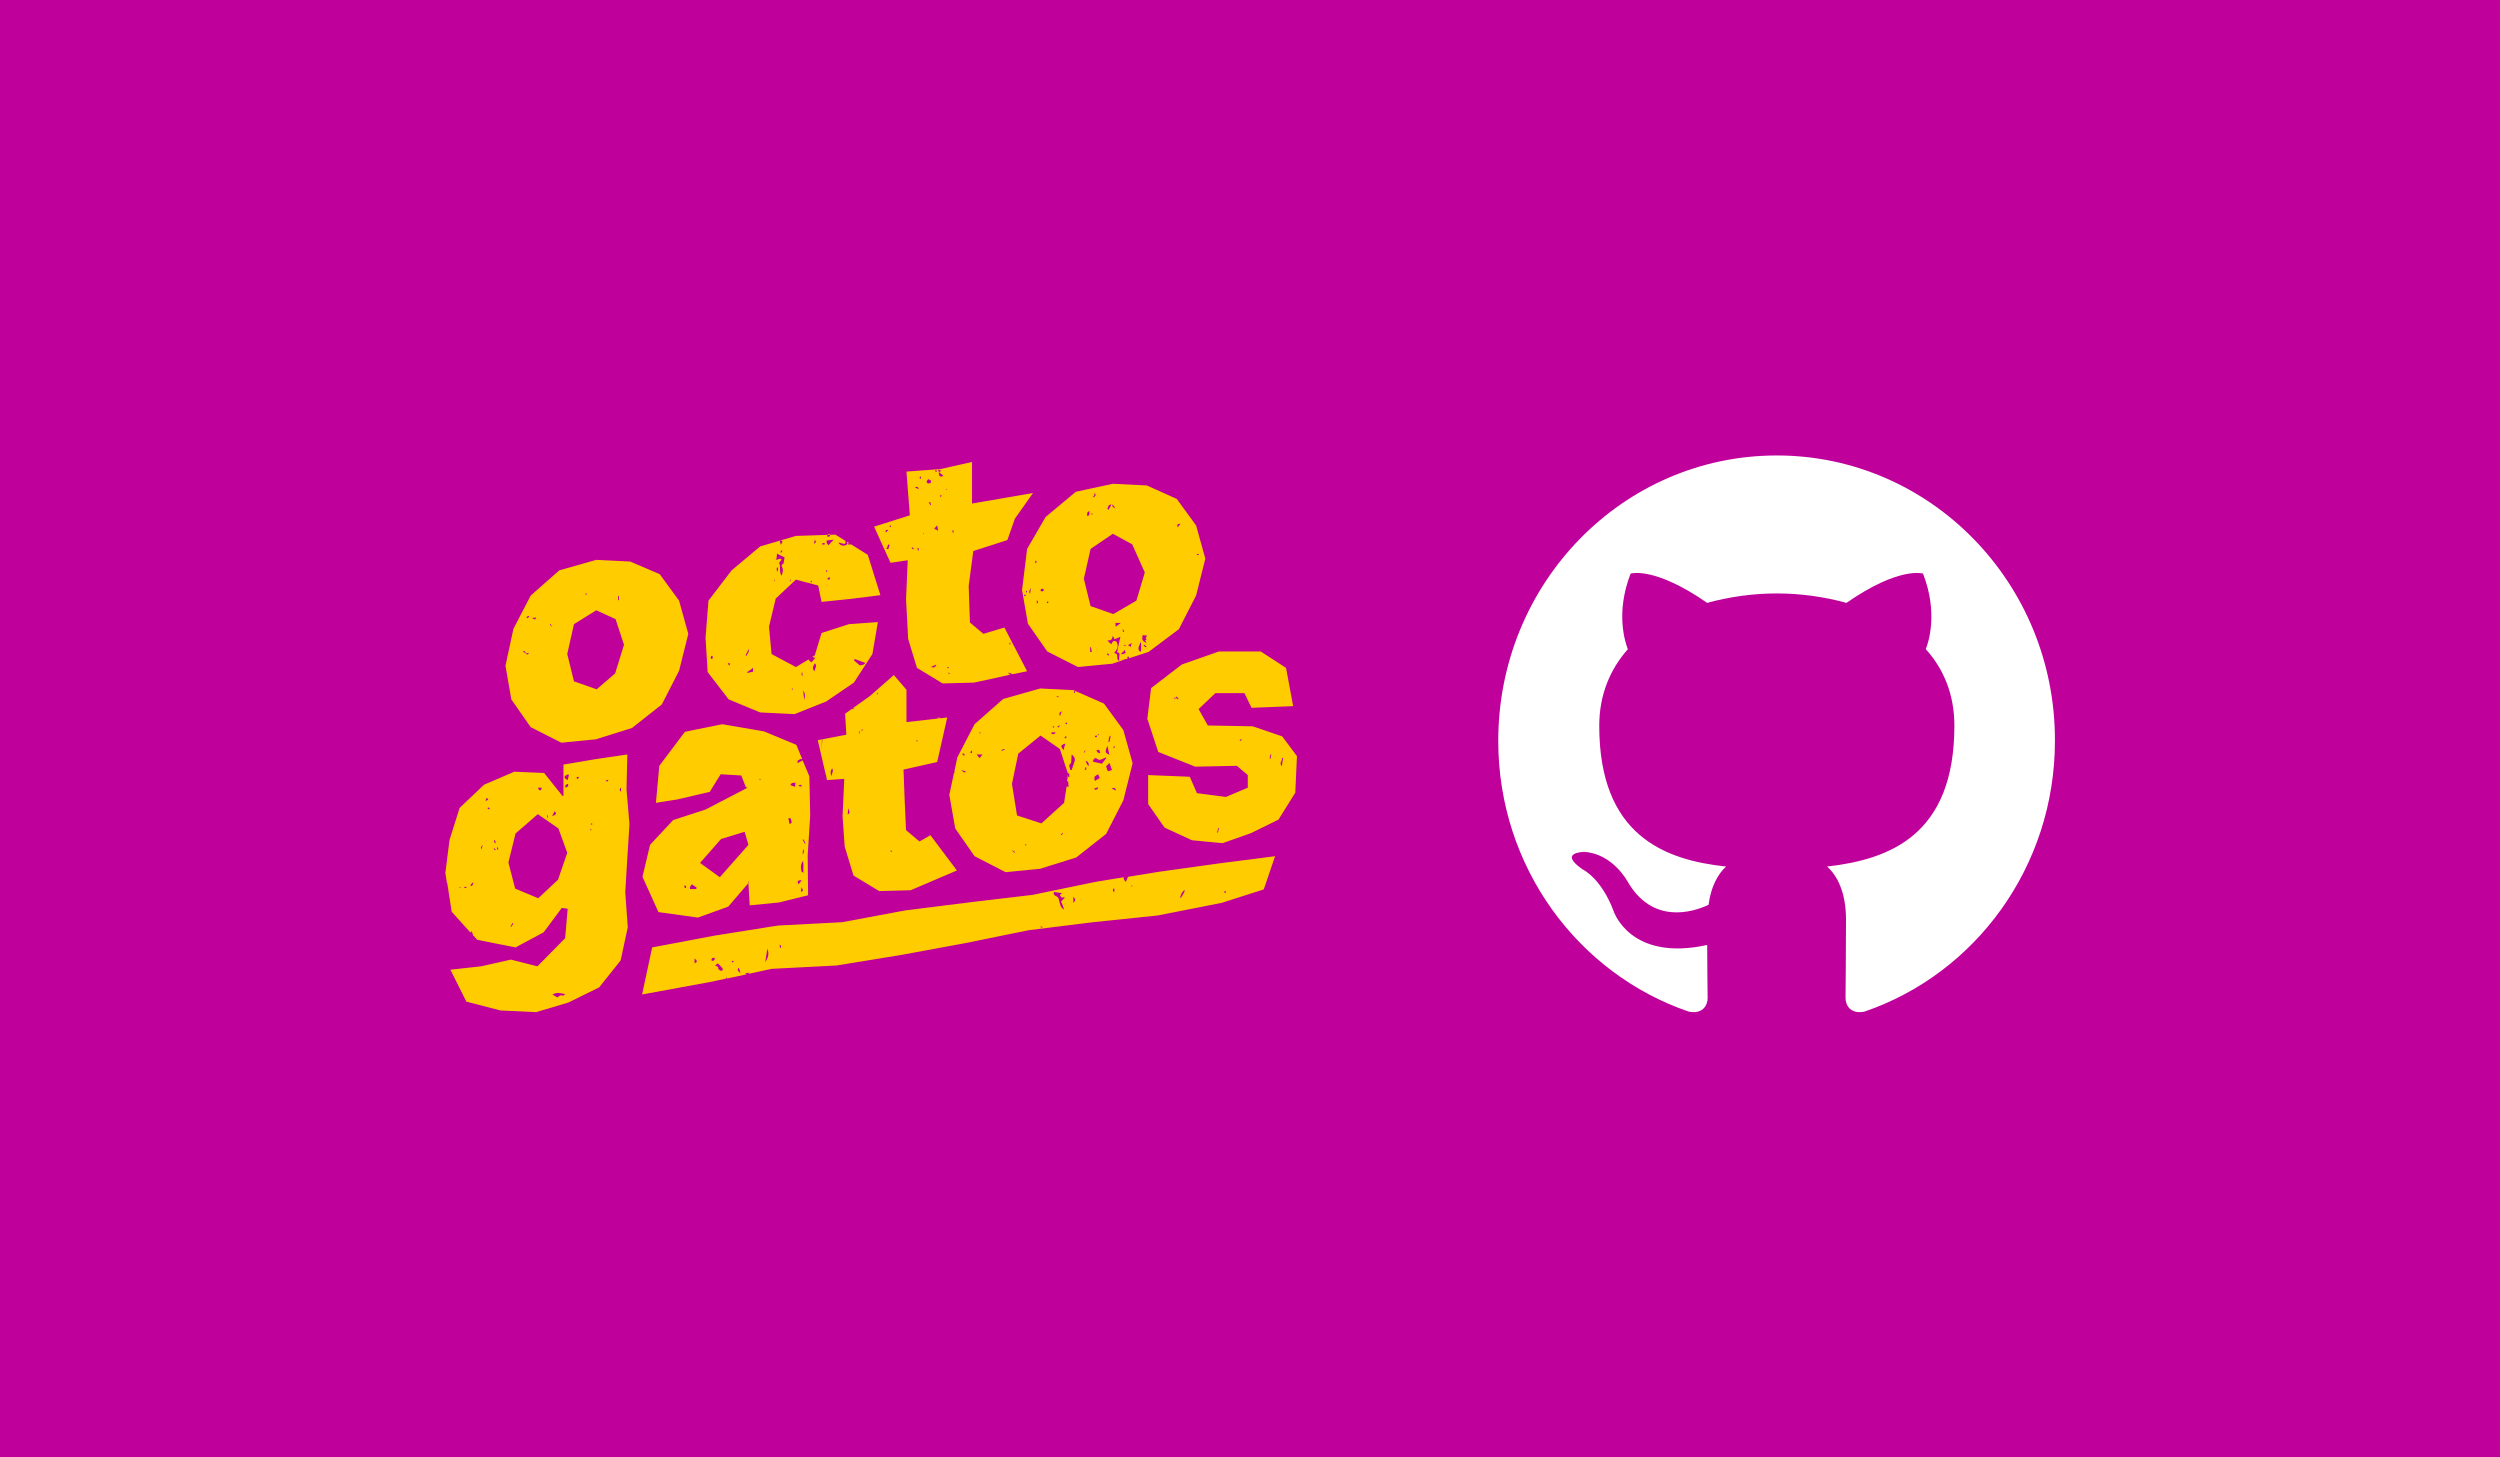 <svg width="247" height="144" viewBox="0 0 247 144" fill="none" xmlns="http://www.w3.org/2000/svg">
<rect width="247" height="144" fill="#BF009B"/>
<path fill-rule="evenodd" clip-rule="evenodd" d="M175.55 45C160.33 45 148.027 57.604 148.027 73.197C148.027 85.661 155.91 96.212 166.846 99.947C168.214 100.227 168.714 99.34 168.714 98.593C168.714 97.94 168.669 95.699 168.669 93.364C161.013 95.045 159.419 90.003 159.419 90.003C158.188 86.735 156.365 85.895 156.365 85.895C153.86 84.168 156.548 84.168 156.548 84.168C159.328 84.355 160.786 87.062 160.786 87.062C163.246 91.357 167.211 90.143 168.806 89.396C169.033 87.576 169.763 86.315 170.537 85.615C164.431 84.961 158.006 82.534 158.006 71.703C158.006 68.622 159.099 66.101 160.831 64.141C160.558 63.44 159.601 60.545 161.105 56.671C161.105 56.671 163.429 55.924 168.669 59.565C170.912 58.948 173.226 58.634 175.55 58.631C177.874 58.631 180.243 58.959 182.43 59.565C187.671 55.924 189.994 56.671 189.994 56.671C191.499 60.545 190.541 63.44 190.268 64.141C192.045 66.101 193.093 68.622 193.093 71.703C193.093 82.534 186.668 84.914 180.516 85.615C181.519 86.502 182.385 88.182 182.385 90.844C182.385 94.625 182.339 97.659 182.339 98.593C182.339 99.34 182.841 100.227 184.208 99.947C195.144 96.212 203.027 85.661 203.027 73.197C203.072 57.604 190.723 45 175.55 45Z" fill="white"/>
<path d="M83.453 83.637L84.326 86.503L86.859 88.039L89.974 87.956L94.542 86.004L91.925 82.516L90.846 83.139L89.517 82.018L89.392 79.318L89.267 76.037L92.59 75.29L93.587 70.888L89.558 71.344V68.147L88.312 66.693L85.945 68.77L83.495 70.514L83.62 72.59L80.795 73.13L81.585 76.536C81.626 76.619 81.668 76.702 81.626 76.702L81.709 77.076L83.412 76.951L83.246 80.647L83.453 83.637ZM92.839 70.888C92.839 70.929 92.839 70.929 92.881 70.971C92.798 71.012 92.715 71.012 92.631 71.054L92.59 70.929L92.839 70.888ZM90.597 73.13C90.638 73.172 90.638 73.172 90.68 73.213C90.638 73.213 90.597 73.255 90.597 73.255C90.555 73.255 90.555 73.213 90.555 73.213C90.513 73.172 90.555 73.13 90.597 73.13ZM88.063 84.011C88.063 84.053 88.105 84.094 88.105 84.136L88.063 84.177C88.022 84.177 88.022 84.136 87.98 84.094C87.98 84.052 87.98 84.053 88.063 84.011ZM86.693 68.437H86.734C86.734 68.479 86.693 68.562 86.693 68.603C86.651 68.603 86.651 68.603 86.61 68.603C86.651 68.52 86.651 68.479 86.693 68.437ZM85.239 72.05L85.281 72.092L85.115 72.216L85.073 72.175C85.156 72.133 85.198 72.092 85.239 72.05ZM84.907 72.216C84.907 72.3 84.907 72.383 84.948 72.466C84.907 72.466 84.907 72.466 84.865 72.466V72.216C84.865 72.216 84.865 72.216 84.907 72.216ZM84.201 69.974C84.284 69.974 84.326 70.016 84.409 70.016V70.057C84.326 70.057 84.242 70.057 84.159 70.057C84.201 70.016 84.201 70.016 84.201 69.974ZM83.786 79.858C83.993 80.315 83.993 80.315 83.744 80.481C83.786 80.273 83.786 80.107 83.786 79.858ZM81.169 74.127C81.128 74.127 81.169 74.127 81.169 74.127L81.211 73.006C81.211 73.006 81.252 73.006 81.252 73.047C81.211 73.379 81.211 73.753 81.169 74.127ZM82.207 76.702C82 76.453 82.041 76.162 82.207 75.913C82.415 76.162 82.124 76.411 82.207 76.702ZM120.789 85.257L114.518 86.129L111.444 86.627C111.361 86.793 111.32 86.96 111.237 87.126C111.071 87.001 110.988 86.835 111.029 86.669L108.247 87.126L102.017 88.413L95.705 89.161L89.434 89.95L83.204 91.113L76.85 91.445L70.579 92.442L64.433 93.604L63.436 98.256L69.998 97.051L71.784 96.678L71.742 96.636C71.742 96.636 71.784 96.595 71.825 96.553C71.825 96.595 71.825 96.636 71.825 96.678L73.777 96.262C73.735 96.262 73.652 96.221 73.611 96.179C73.735 96.138 73.86 96.138 74.068 96.096C74.026 96.138 73.984 96.179 73.943 96.221L76.227 95.722L82.664 95.39L89.018 94.352L95.331 93.189L101.643 91.902L107.997 91.113L114.393 90.448L120.706 89.202L124.859 87.873L125.98 84.592L120.789 85.257ZM68.627 95.183C68.627 95.016 68.627 94.85 68.627 94.684C68.918 94.975 68.918 95.016 68.627 95.183ZM70.371 94.933C70.33 94.933 70.247 94.85 70.288 94.809C70.33 94.643 70.454 94.601 70.621 94.643C70.621 94.85 70.538 94.933 70.371 94.933ZM71.41 95.847C71.368 95.889 71.244 95.93 71.16 95.889C71.078 95.847 70.953 95.722 70.953 95.681C70.994 95.432 70.787 95.515 70.662 95.39C70.745 95.307 70.828 95.266 70.911 95.183C71.078 95.307 71.202 95.473 71.327 95.598C71.41 95.681 71.41 95.805 71.41 95.847ZM72.406 95.1C72.365 95.058 72.323 95.016 72.282 95.016C72.323 94.975 72.323 94.933 72.365 94.933C72.406 94.933 72.448 94.933 72.49 94.975C72.49 95.016 72.448 95.058 72.406 95.1ZM72.988 95.598C73.071 95.805 73.112 95.972 73.154 96.138C72.863 95.93 72.822 95.805 72.988 95.598ZM75.604 95.058C75.687 94.643 75.729 94.186 75.812 93.729C76.019 94.227 75.895 94.643 75.604 95.058ZM77.141 93.646H77.058C77.058 93.563 77.058 93.48 77.016 93.314C77.099 93.397 77.182 93.438 77.182 93.48C77.182 93.563 77.141 93.604 77.141 93.646ZM103.014 91.653C102.931 91.653 102.889 91.611 102.806 91.611C102.806 91.57 102.806 91.57 102.806 91.528C102.848 91.528 102.931 91.569 102.972 91.569C103.014 91.611 103.014 91.653 103.014 91.653ZM105.132 89.867C104.758 89.659 104.717 89.285 104.634 88.953C104.592 88.745 104.551 88.621 104.343 88.538C104.177 88.455 104.052 88.372 104.135 88.123C104.426 88.164 104.634 88.206 104.924 88.247C104.841 88.33 104.758 88.372 104.717 88.455C104.8 88.579 104.883 88.787 105.173 88.621C105.173 88.662 105.173 88.704 105.173 88.704C105.09 88.829 104.966 88.912 104.841 89.078C104.966 89.327 105.049 89.576 105.132 89.867ZM106.046 89.202C106.046 88.995 106.046 88.829 106.046 88.579C106.295 88.912 106.295 88.912 106.046 89.202ZM110.074 88.164C109.908 87.998 109.908 87.873 110.074 87.749C110.116 87.873 110.116 87.998 110.074 88.164ZM111.777 87.624C111.777 87.583 111.777 87.541 111.777 87.499C111.777 87.499 111.818 87.499 111.901 87.458C111.86 87.541 111.818 87.583 111.777 87.624ZM116.677 88.704C116.677 88.704 116.636 88.704 116.594 88.662C116.677 88.413 116.76 88.123 117.051 87.915C117.009 88.289 116.802 88.455 116.677 88.704ZM121.038 88.247C120.996 88.206 120.955 88.164 120.955 88.123C120.955 88.123 120.996 88.081 121.038 87.998C121.079 88.081 121.121 88.123 121.121 88.164C121.121 88.206 121.079 88.206 121.038 88.247ZM116.47 62.166L118.172 58.844L119.086 55.189L118.172 51.908L116.262 49.292L113.313 47.963L109.949 47.797L106.295 48.586L103.305 51.078L101.477 54.234L100.979 58.304L101.56 61.626L103.471 64.367L106.502 65.904L109.908 65.572L110.905 65.24C110.905 65.24 110.905 65.24 110.905 65.198H110.946L111.403 65.073C111.403 65.032 111.403 64.949 111.361 64.907C111.403 64.907 111.444 64.866 111.528 64.866C111.528 64.907 111.528 64.99 111.569 65.032L113.479 64.409L116.47 62.166ZM118.338 54.733C118.38 54.733 118.421 54.733 118.463 54.774C118.421 54.816 118.38 54.857 118.338 54.857C118.297 54.857 118.255 54.816 118.214 54.816C118.297 54.774 118.297 54.733 118.338 54.733ZM116.636 51.742C116.553 51.867 116.47 51.95 116.345 52.116C116.303 51.784 116.303 51.784 116.636 51.742ZM101.187 58.886C101.187 58.844 101.187 58.802 101.187 58.761C101.228 58.761 101.311 58.761 101.353 58.761C101.353 58.802 101.353 58.844 101.353 58.844C101.27 58.886 101.228 58.886 101.187 58.886ZM101.394 58.553C101.394 58.512 101.353 58.429 101.353 58.387C101.394 58.387 101.436 58.387 101.436 58.346C101.436 58.387 101.477 58.47 101.477 58.512C101.436 58.553 101.394 58.553 101.394 58.553ZM101.768 58.678C101.643 58.47 101.643 58.47 101.851 58.055C101.81 58.304 101.81 58.47 101.768 58.678ZM102.349 55.646L102.266 55.605C102.266 55.522 102.308 55.48 102.308 55.397C102.349 55.397 102.391 55.438 102.432 55.438C102.391 55.522 102.391 55.563 102.349 55.646ZM102.432 59.592C102.432 59.508 102.432 59.425 102.432 59.342C102.474 59.342 102.474 59.342 102.516 59.342C102.516 59.425 102.557 59.508 102.557 59.592C102.516 59.592 102.474 59.592 102.432 59.592ZM102.806 58.387C102.806 58.221 102.889 58.138 103.055 58.179C103.097 58.179 103.138 58.263 103.138 58.263C103.097 58.429 102.972 58.47 102.806 58.387ZM103.512 59.592C103.471 59.592 103.429 59.55 103.429 59.508C103.429 59.467 103.471 59.425 103.512 59.425C103.554 59.425 103.554 59.467 103.595 59.508C103.554 59.55 103.512 59.592 103.512 59.592ZM109.949 49.873C110.032 49.957 110.074 50.081 110.157 50.164C110.116 50.164 110.074 50.206 110.074 50.206C109.991 50.123 109.949 50.04 109.866 49.957C109.908 49.915 109.908 49.873 109.949 49.873ZM109.825 49.832C109.7 50.04 109.617 50.206 109.534 50.372C109.493 50.33 109.451 50.33 109.41 50.289C109.493 50.164 109.41 49.873 109.825 49.832ZM108.122 48.877C108.164 48.794 108.164 48.711 108.164 48.628C108.288 49.001 108.288 49.001 107.956 49.167C108.039 49.001 108.122 48.96 108.122 48.877ZM107.873 50.704C107.914 50.746 107.914 50.746 107.956 50.787C107.914 50.829 107.873 50.87 107.873 50.87C107.873 50.829 107.831 50.787 107.831 50.746L107.873 50.704ZM107.624 50.496C107.624 50.704 107.748 50.912 107.416 50.995C107.416 50.787 107.333 50.621 107.624 50.496ZM107.707 64.409C107.707 64.243 107.707 64.118 107.707 63.952C107.748 63.952 107.748 63.952 107.79 63.952C107.831 64.118 107.831 64.243 107.873 64.409C107.79 64.409 107.748 64.409 107.707 64.409ZM109.493 64.783C109.451 64.741 109.41 64.7 109.368 64.617C109.41 64.575 109.41 64.575 109.451 64.534C109.493 64.575 109.534 64.658 109.576 64.7C109.534 64.741 109.493 64.783 109.493 64.783ZM110.531 64.492C110.572 64.534 110.614 64.575 110.614 64.575C110.572 64.866 110.572 65.073 110.572 65.323C110.323 65.156 110.406 64.866 110.365 64.658C110.282 64.617 110.199 64.534 110.074 64.492C110.323 64.243 110.489 63.994 110.406 63.661C110.365 63.495 110.365 63.371 110.157 63.329C109.949 63.288 109.908 63.454 109.825 63.578C109.825 63.62 109.783 63.62 109.783 63.661C109.659 63.537 109.576 63.454 109.41 63.288C109.825 63.246 109.825 63.246 109.949 62.831C109.991 62.914 110.074 63.038 110.116 63.163C110.323 63.08 110.489 62.997 110.697 62.914C110.572 63.412 110.489 63.911 110.365 64.451C110.406 64.451 110.448 64.451 110.531 64.492ZM110.24 61.917C110.24 61.793 110.199 61.709 110.199 61.543C110.365 61.543 110.531 61.543 110.738 61.543C110.531 61.709 110.406 61.793 110.24 61.917ZM111.195 64.534C111.071 64.575 110.946 64.617 110.822 64.658C110.822 64.617 110.78 64.617 110.78 64.575C110.863 64.492 110.988 64.367 111.154 64.201C111.154 64.367 111.237 64.534 111.195 64.534ZM110.905 62.208C110.946 62.208 110.946 62.208 110.988 62.208C111.029 62.291 111.029 62.332 111.071 62.416C111.029 62.416 111.029 62.457 110.988 62.457C110.946 62.374 110.905 62.291 110.905 62.208ZM111.237 63.786C111.154 63.786 111.071 63.786 111.029 63.786C111.029 63.745 111.029 63.703 111.029 63.703C111.112 63.703 111.154 63.745 111.237 63.745C111.237 63.703 111.237 63.745 111.237 63.786ZM111.735 63.911C111.652 63.869 111.569 63.828 111.444 63.745C111.569 63.661 111.652 63.62 111.818 63.537C111.777 63.661 111.735 63.786 111.735 63.911ZM109.991 60.671L107.748 59.882L107.084 57.183L107.748 54.234L109.949 52.739L111.86 53.777L113.106 56.56L112.275 59.342L109.991 60.671ZM112.732 64.367C112.69 64.367 112.649 64.367 112.607 64.367C112.317 64.035 112.607 63.786 112.649 63.495C112.69 63.495 112.732 63.495 112.732 63.495C112.773 63.786 112.732 64.077 112.732 64.367ZM113.189 63.952C113.106 63.911 113.064 63.828 112.981 63.786C113.023 63.745 113.023 63.745 113.064 63.703C113.147 63.745 113.189 63.828 113.272 63.869C113.272 63.911 113.23 63.911 113.189 63.952ZM113.147 63.246C113.189 63.329 113.23 63.412 113.272 63.537C112.815 63.288 112.815 63.205 112.898 62.748C113.023 62.748 113.147 62.789 113.313 62.789C113.272 62.914 113.23 62.997 113.189 63.121C113.23 63.163 113.313 63.205 113.355 63.246C113.272 63.205 113.23 63.205 113.147 63.246ZM120.415 64.367L116.76 65.655L113.729 67.981L113.355 71.012L114.435 74.293L118.089 75.747L122.201 75.663L123.28 76.577V77.823L121.121 78.737L118.255 78.363L117.549 76.743L113.438 76.577V79.443L115.058 81.768L117.757 83.014L120.789 83.305L123.613 82.308L126.312 80.979L127.973 78.321L128.139 74.708L126.686 72.756L123.779 71.76L119.335 71.677L118.421 70.057L120.083 68.479H122.948L123.654 69.932L127.766 69.766L127.06 65.987L124.568 64.367H120.415ZM116.387 69.102C116.345 69.06 116.262 69.019 116.22 68.977C116.22 68.977 116.22 68.977 116.179 68.977C116.137 69.019 116.054 69.019 116.013 69.06C116.013 69.019 116.013 68.977 116.013 68.936H116.22C116.22 68.894 116.179 68.853 116.179 68.853L116.22 68.811C116.303 68.894 116.387 68.936 116.428 69.019C116.428 69.06 116.387 69.102 116.387 69.102ZM120.332 82.267C120.29 82.267 120.29 82.267 120.249 82.225C120.29 82.101 120.332 81.934 120.373 81.81C120.415 81.81 120.415 81.81 120.456 81.852C120.373 81.976 120.373 82.142 120.332 82.267ZM126.644 74.874C126.686 74.874 126.727 74.874 126.769 74.916C126.727 75.165 126.686 75.373 126.644 75.705C126.312 75.331 126.769 75.165 126.644 74.874ZM125.523 74.542C125.565 74.542 125.565 74.542 125.606 74.542L125.523 74.957C125.482 74.957 125.482 74.957 125.44 74.957C125.44 74.833 125.482 74.708 125.523 74.542ZM122.658 72.964C122.658 73.172 122.658 73.172 122.45 73.213C122.533 73.13 122.574 73.047 122.658 72.964ZM69.707 62.997L69.915 66.402L71.991 69.102L75.106 70.389L78.511 70.555L81.626 69.309L84.367 67.441L86.194 64.617L86.734 61.46L83.869 61.668L81.169 62.54L80.505 64.741L80.256 64.907C80.339 64.949 80.422 64.949 80.546 64.99C80.422 65.156 80.297 65.281 80.172 65.447C80.048 65.364 79.923 65.24 79.882 65.156L78.636 65.904L76.227 64.617L75.978 61.917L76.642 59.135L78.636 57.266L80.837 57.847L81.169 59.467L83.993 59.176L86.983 58.802L85.737 54.816L84.076 53.777C83.952 53.819 83.786 53.819 83.661 53.694C83.744 53.694 83.827 53.694 83.91 53.653L83.703 53.528C83.703 53.611 83.661 53.736 83.661 53.819C83.329 53.985 83.08 53.902 82.872 53.694C82.872 53.653 82.872 53.611 82.872 53.611C83.08 53.653 83.246 53.694 83.412 53.736C83.578 53.736 83.536 53.57 83.536 53.445L82.54 52.822L78.636 52.947L75.106 53.985L72.282 56.352L69.998 59.342L69.707 62.997ZM84.575 65.156C84.865 65.281 85.156 65.364 85.488 65.489C85.364 65.738 85.115 65.696 84.948 65.738C84.741 65.572 84.575 65.406 84.367 65.24C84.367 65.156 84.409 65.115 84.575 65.156ZM80.505 65.53C80.671 65.696 80.629 65.821 80.588 65.945C80.546 66.07 80.505 66.195 80.463 66.319C80.172 65.987 80.38 65.779 80.505 65.53ZM79.466 69.143C79.425 68.853 79.383 68.52 79.342 68.23C79.591 68.52 79.549 68.853 79.466 69.143ZM79.259 66.402C79.259 66.527 79.3 66.651 79.3 66.818C79.134 66.651 79.176 66.527 79.259 66.402ZM78.304 68.022C78.304 68.064 78.345 68.105 78.345 68.105L78.304 68.147C78.262 68.147 78.262 68.105 78.221 68.064C78.221 68.022 78.262 68.022 78.304 68.022ZM81.709 57.847L81.668 57.806L81.709 57.764L81.751 57.806L81.709 57.847ZM81.792 57.266L81.751 57.141C81.834 57.1 81.875 57.058 81.958 57.017C82.083 57.349 81.834 57.224 81.792 57.266ZM81.958 52.739C82.083 52.988 81.958 53.03 81.751 53.03C81.709 52.781 81.834 52.781 81.958 52.739ZM81.668 53.404C81.875 53.362 82.083 53.362 82.374 53.321C82.166 53.528 82.041 53.653 81.875 53.86C81.668 53.736 81.668 53.57 81.668 53.404ZM81.709 56.311C81.709 56.352 81.751 56.435 81.751 56.435C81.751 56.477 81.668 56.477 81.626 56.477C81.626 56.477 81.585 56.435 81.585 56.394C81.626 56.394 81.668 56.352 81.709 56.311ZM81.501 53.694V53.777C81.418 53.777 81.335 53.819 81.252 53.819C81.252 53.777 81.252 53.694 81.252 53.653C81.335 53.653 81.418 53.653 81.501 53.694ZM80.505 53.321C80.671 53.528 80.629 53.611 80.422 53.736C80.463 53.57 80.463 53.487 80.505 53.321ZM80.131 57.39C80.172 57.39 80.172 57.39 80.214 57.39L80.172 57.556C80.131 57.515 80.131 57.515 80.089 57.474C80.089 57.432 80.089 57.432 80.131 57.39ZM76.809 56.518C76.767 56.352 76.725 56.311 76.725 56.228C76.725 56.186 76.767 56.145 76.767 56.061C76.809 56.061 76.85 56.061 76.85 56.103C76.892 56.228 76.85 56.311 76.809 56.518ZM78.096 57.266H78.138C78.138 57.307 78.096 57.39 78.096 57.432C78.055 57.432 78.055 57.432 78.013 57.432C78.055 57.39 78.055 57.307 78.096 57.266ZM77.141 53.819C77.099 53.653 77.058 53.528 77.016 53.362C77.349 53.445 77.39 53.487 77.141 53.819ZM77.307 54.4L77.182 54.608C77.141 54.608 77.141 54.566 77.099 54.566C77.141 54.483 77.182 54.4 77.224 54.359C77.265 54.4 77.307 54.4 77.307 54.4ZM76.767 54.691C77.058 54.857 77.307 54.982 77.515 55.065C77.473 55.231 77.473 55.438 77.431 55.605C77.431 55.646 77.39 55.729 77.349 55.729C77.182 55.771 77.224 55.937 77.265 56.02C77.431 56.311 77.307 56.601 77.224 56.892C76.933 56.518 77.182 56.02 76.975 55.605C77.058 55.48 77.141 55.397 77.224 55.272C77.016 55.106 76.85 55.314 76.684 55.314C76.725 55.148 76.767 54.94 76.767 54.691ZM76.518 57.266H76.559C76.559 57.307 76.559 57.39 76.518 57.432H76.476C76.518 57.349 76.518 57.307 76.518 57.266ZM74.4 66.361C74.192 66.402 74.026 66.444 73.86 66.485L73.818 66.402C74.026 66.278 74.192 66.153 74.4 65.987C74.4 66.07 74.4 66.195 74.4 66.361ZM73.943 64.118C74.068 64.451 73.818 64.575 73.777 64.783C73.735 64.783 73.694 64.741 73.652 64.741C73.777 64.575 73.86 64.367 73.943 64.118ZM72.074 65.489C72.074 65.572 72.116 65.613 72.116 65.696C72.116 65.696 72.033 65.738 71.991 65.738C71.991 65.655 71.95 65.572 71.95 65.489C72.033 65.53 72.074 65.489 72.074 65.489ZM70.33 64.783C70.454 64.866 70.454 64.949 70.371 65.073C70.371 65.115 70.288 65.115 70.247 65.073C70.205 64.949 70.205 64.866 70.33 64.783ZM89.558 46.593L89.891 50.912L86.36 52.033L87.98 55.605L89.683 55.355L89.517 59.218L89.724 63.121L90.597 65.987L93.13 67.524L96.245 67.441L99.858 66.652C99.775 66.652 99.692 66.61 99.609 66.444C99.816 66.527 99.941 66.569 100.065 66.61L101.477 66.319L99.235 62L97.158 62.623L95.829 61.502L95.705 57.889L96.162 54.442L99.525 53.362L100.273 51.244L102.059 48.711L96.037 49.749V45.638L92.922 46.343L89.558 46.593ZM87.772 52.365C87.689 52.448 87.606 52.531 87.523 52.614C87.44 52.365 87.565 52.324 87.772 52.365ZM87.772 54.234C87.772 54.276 87.689 54.234 87.606 54.234C87.606 54.234 87.565 54.193 87.565 54.151C87.731 54.109 87.648 53.902 87.772 53.777C87.814 53.819 87.856 53.819 87.897 53.86C87.856 53.985 87.814 54.109 87.772 54.234ZM87.939 52.075C87.897 52.033 87.897 51.992 87.897 51.95C87.897 51.95 87.939 51.908 87.98 51.908C87.98 51.95 88.022 51.992 88.063 52.033C88.022 52.033 87.98 52.075 87.939 52.075ZM99.816 63.454C99.816 63.578 99.816 63.661 99.816 63.703H99.775C99.775 63.661 99.733 63.62 99.733 63.578C99.692 63.578 99.733 63.537 99.816 63.454ZM92.507 46.426C92.507 46.468 92.548 46.51 92.548 46.593C92.548 46.593 92.507 46.634 92.465 46.634C92.424 46.593 92.424 46.551 92.382 46.51C92.424 46.468 92.465 46.426 92.507 46.426ZM90.223 54.276L90.057 54.151C90.098 54.109 90.098 54.109 90.14 54.068C90.181 54.109 90.264 54.193 90.306 54.234C90.264 54.234 90.264 54.276 90.223 54.276ZM90.763 54.4H90.68C90.68 54.317 90.68 54.234 90.638 54.151C90.68 54.151 90.721 54.151 90.763 54.151C90.763 54.234 90.763 54.317 90.763 54.4ZM90.389 48.171C90.638 48.046 90.638 48.046 90.804 48.337C90.68 48.295 90.555 48.212 90.389 48.171ZM90.929 47.299C90.887 47.257 90.846 47.216 90.846 47.174C90.846 47.133 90.887 47.133 90.929 47.05C90.97 47.133 91.012 47.174 91.012 47.216C91.012 47.257 90.97 47.299 90.929 47.299ZM91.219 52.739L91.178 52.697C91.219 52.697 91.219 52.656 91.261 52.697L91.302 52.739C91.261 52.739 91.219 52.739 91.219 52.739ZM91.676 47.755C91.469 47.631 91.552 47.506 91.718 47.34C91.884 47.423 92.05 47.465 91.967 47.672C91.967 47.714 91.759 47.797 91.676 47.755ZM91.759 49.666C91.801 49.624 91.842 49.624 91.884 49.583C91.925 49.666 91.967 49.79 92.008 49.873C91.967 49.873 91.967 49.915 91.925 49.915C91.925 49.832 91.842 49.749 91.759 49.666ZM91.967 65.904C92.175 65.821 92.299 65.738 92.507 65.655C92.424 65.945 92.258 65.987 91.967 65.904ZM92.299 52.241C92.424 52.116 92.465 52.033 92.59 51.908C92.631 52.116 92.673 52.241 92.673 52.448C92.59 52.365 92.507 52.324 92.299 52.241ZM92.922 49.084C92.922 49.084 92.881 49.043 92.839 49.001C92.881 48.96 92.922 48.96 92.964 48.918C92.964 48.918 93.005 48.96 93.047 49.001C93.005 49.043 92.964 49.043 92.922 49.084ZM94.21 52.407V52.614C94.168 52.614 94.168 52.614 94.126 52.614L94.085 52.407C94.126 52.407 94.168 52.407 94.21 52.407ZM93.836 66.61C93.794 66.569 93.753 66.527 93.67 66.485L93.711 66.444C93.753 66.485 93.794 66.527 93.836 66.527C93.877 66.527 93.877 66.569 93.836 66.61ZM93.753 65.987C93.711 65.987 93.628 66.029 93.587 66.029C93.587 65.987 93.587 65.987 93.587 65.945C93.628 65.945 93.711 65.904 93.753 65.904C93.711 65.904 93.753 65.987 93.753 65.987ZM93.462 48.337C93.462 48.337 93.504 48.337 93.545 48.295L93.587 48.337C93.545 48.337 93.504 48.378 93.504 48.378C93.462 48.378 93.462 48.337 93.462 48.337ZM92.756 46.634C92.922 46.759 93.047 46.883 93.213 47.008C92.881 47.174 92.756 47.091 92.756 46.634C92.756 46.593 92.715 46.51 92.673 46.385C92.798 46.426 92.839 46.468 93.005 46.51C92.881 46.593 92.839 46.634 92.756 46.634ZM62.19 81.436L61.899 77.989L61.982 74.542L58.868 74.999L55.67 75.539V78.612L55.587 78.654L53.76 76.37L50.811 76.245L47.821 77.532L45.412 79.817L44.415 82.973L44 86.254L44.166 87.292L44.208 87.25C44.208 87.292 44.208 87.333 44.208 87.375L44.623 90.074L46.492 92.151C46.492 92.109 46.533 92.068 46.575 91.985C46.658 92.151 46.699 92.234 46.741 92.359C46.741 92.359 46.741 92.359 46.699 92.359L47.156 92.857L50.935 93.604L53.718 92.109L55.504 89.701L56.085 89.784L55.836 92.691L53.095 95.473L50.479 94.809L47.53 95.473L44.498 95.805L46.077 98.962L49.44 99.834L52.97 100L56.168 99.045L59.2 97.55L61.318 94.892L62.024 91.611L61.775 88.164L61.982 84.717L62.19 81.436ZM45.37 87.707C45.412 87.666 45.412 87.624 45.453 87.624C45.453 87.624 45.495 87.666 45.578 87.707C45.453 87.666 45.412 87.707 45.37 87.707ZM46.077 87.749C45.993 87.749 45.91 87.707 45.869 87.707C45.869 87.666 45.869 87.666 45.869 87.624C45.952 87.624 46.035 87.624 46.077 87.624C46.077 87.666 46.077 87.707 46.077 87.749ZM46.492 87.541C46.492 87.333 46.616 87.292 46.782 87.167C46.741 87.375 46.699 87.541 46.492 87.541ZM47.572 83.928C47.489 83.72 47.489 83.72 47.696 83.471C47.655 83.637 47.613 83.762 47.572 83.928ZM55.628 98.38C55.379 98.256 55.213 98.422 55.089 98.546C54.922 98.463 54.756 98.38 54.59 98.256C55.005 98.007 55.421 98.131 55.836 98.214C55.753 98.297 55.67 98.38 55.628 98.38ZM54.798 80.149C55.005 80.398 55.005 80.439 54.549 80.647C54.632 80.439 54.715 80.315 54.798 80.149ZM54.05 80.564C54.092 80.564 54.092 80.564 54.133 80.564C54.133 80.647 54.092 80.73 54.092 80.813H54.05C54.05 80.73 54.05 80.647 54.05 80.564ZM53.51 77.823C53.51 78.031 53.427 78.114 53.303 78.072C53.22 78.031 53.22 77.948 53.137 77.823C53.303 77.823 53.386 77.823 53.51 77.823ZM47.987 79.152C47.987 78.903 48.028 78.82 48.236 78.903C48.194 78.986 48.194 79.027 48.153 79.069C48.111 79.069 48.07 79.069 47.987 79.152ZM48.319 79.983C48.278 79.941 48.236 79.9 48.153 79.858C48.194 79.817 48.236 79.775 48.236 79.775C48.278 79.775 48.319 79.817 48.402 79.858C48.361 79.9 48.319 79.983 48.319 79.983ZM48.901 84.011C48.859 83.969 48.818 83.886 48.776 83.845C48.818 83.845 48.818 83.803 48.859 83.803C48.901 83.845 48.942 83.928 48.984 83.969C48.984 83.969 48.942 83.969 48.901 84.011ZM48.901 82.973C48.942 83.056 48.942 83.18 48.984 83.347C48.818 83.222 48.734 83.139 48.901 82.973ZM49.108 83.928C49.108 83.845 49.108 83.803 49.108 83.72C49.108 83.72 49.15 83.72 49.191 83.72C49.191 83.803 49.233 83.845 49.233 83.928C49.15 83.928 49.108 83.928 49.108 83.928ZM50.52 91.569C50.479 91.569 50.479 91.528 50.437 91.528C50.52 91.403 50.603 91.279 50.645 91.196C50.686 91.196 50.686 91.237 50.728 91.237L50.52 91.569ZM55.13 86.918L53.178 88.745L50.894 87.79L50.23 85.215L50.935 82.35L53.137 80.439L55.172 81.852L56.044 84.26L55.13 86.918ZM55.877 77.823C55.794 77.574 55.919 77.491 56.127 77.449C56.168 77.698 56.168 77.698 55.877 77.823ZM56.085 77.076C55.919 76.993 55.753 76.909 55.794 76.702C55.836 76.619 56.002 76.577 56.127 76.494C56.168 76.536 56.168 76.577 56.21 76.577C56.168 76.785 56.127 76.909 56.085 77.076ZM57.04 76.993C56.999 76.909 56.957 76.826 56.957 76.826C56.999 76.785 57.082 76.743 57.123 76.743L57.206 76.826C57.165 76.868 57.123 76.909 57.04 76.993ZM58.411 82.059H58.369C58.369 82.018 58.328 81.934 58.328 81.893C58.369 81.893 58.411 81.893 58.411 81.893C58.411 81.934 58.411 81.976 58.411 82.059ZM58.369 81.478C58.369 81.436 58.369 81.395 58.411 81.353C58.411 81.353 58.452 81.353 58.494 81.353C58.494 81.395 58.535 81.395 58.535 81.436C58.452 81.436 58.411 81.478 58.369 81.478ZM59.864 77.2C59.864 77.159 59.864 77.159 59.864 77.117C59.947 77.076 60.031 77.076 60.072 77.034C60.072 77.076 60.072 77.117 60.114 77.159C60.031 77.2 59.947 77.2 59.864 77.2ZM61.276 78.197C61.276 78.155 61.235 78.114 61.235 78.031C61.235 77.989 61.235 77.948 61.276 77.865C61.318 77.865 61.318 77.865 61.359 77.865V78.155C61.318 78.197 61.276 78.197 61.276 78.197ZM79.965 76.702L79.3 75.124C79.134 75.207 78.968 75.29 78.802 75.414C78.802 75.29 78.802 75.207 78.802 75.165C78.927 75.082 79.051 74.957 79.259 74.999L78.677 73.587L75.48 72.258L71.368 71.552L67.672 72.3L65.139 75.663L64.806 79.318L66.924 78.986L70.122 78.238L71.202 76.494L73.237 76.619L73.694 77.781L73.86 77.823L69.707 79.983L66.509 81.021L64.225 83.471L63.477 86.627L65.056 90.116L68.959 90.656L71.95 89.576L73.943 87.25V87.084L74.026 87.167L73.943 87.25L74.068 89.451L76.975 89.161L79.84 88.455L79.799 84.509L80.048 80.564L79.965 76.702ZM67.672 87.749C67.63 87.666 67.63 87.583 67.589 87.499C67.838 87.458 67.755 87.624 67.797 87.707C67.713 87.749 67.672 87.749 67.672 87.749ZM68.793 87.832C68.586 87.832 68.378 87.832 68.17 87.832C68.17 87.583 68.17 87.583 68.378 87.375C68.544 87.499 68.669 87.583 68.835 87.707C68.835 87.749 68.793 87.79 68.793 87.832ZM71.119 86.669L69.167 85.257L71.244 82.89L73.569 82.184L73.943 83.471L71.119 86.669ZM75.064 77.076C75.064 77.034 75.064 76.993 75.023 76.951C75.064 76.951 75.064 76.951 75.106 76.951C75.106 76.951 75.147 76.993 75.147 77.034C75.106 77.034 75.064 77.076 75.064 77.076ZM78.013 81.436C77.971 81.228 77.93 81.062 77.888 80.855C78.138 80.813 78.138 80.813 78.221 81.27C78.179 81.312 78.096 81.353 78.013 81.436ZM78.553 77.74C78.387 77.698 78.262 77.615 78.096 77.574C78.179 77.283 78.387 77.366 78.594 77.325C78.594 77.491 78.553 77.574 78.553 77.74ZM79.259 77.698C79.134 77.698 79.051 77.698 78.885 77.657C79.01 77.491 79.134 77.491 79.259 77.698ZM79.217 86.96C79.093 87.126 79.01 87.25 78.885 87.375C78.76 87.001 78.76 87.001 79.217 86.96ZM79.134 88.123C79.134 87.956 79.176 87.832 79.176 87.666C79.383 87.998 79.383 87.998 79.134 88.123ZM79.383 86.254C79.259 86.129 79.176 86.129 79.176 86.046C79.093 85.714 79.093 85.382 79.342 85.049C79.425 85.465 79.342 85.838 79.383 86.254ZM79.3 84.426C79.3 84.26 79.342 84.053 79.342 83.845C79.466 84.177 79.466 84.177 79.3 84.426ZM79.508 83.347C79.425 83.222 79.383 83.097 79.3 82.973C79.342 82.973 79.342 82.931 79.383 82.931C79.466 83.056 79.508 83.18 79.591 83.347C79.549 83.347 79.508 83.347 79.508 83.347ZM99.359 86.171L102.765 85.838L106.336 84.717L109.285 82.391L110.988 79.069L111.901 75.414L110.988 72.133L109.077 69.517L106.253 68.271C106.212 68.354 106.212 68.396 106.17 68.479C106.129 68.479 106.129 68.437 106.087 68.437C106.129 68.354 106.129 68.313 106.17 68.23L106.129 68.188L102.765 68.022L99.11 69.06L96.286 71.552L94.583 74.833L94.293 76.203C94.293 76.245 94.334 76.287 94.334 76.328C94.293 76.328 94.293 76.328 94.251 76.37L93.794 78.529L94.376 81.852L96.286 84.592L99.359 86.171ZM107.291 76.079C107.25 76.079 107.208 76.037 107.167 76.037C107.208 75.954 107.25 75.871 107.25 75.788C107.291 75.788 107.291 75.83 107.333 75.83C107.333 75.913 107.333 75.996 107.291 76.079ZM108.164 78.031C108.164 77.989 108.122 77.948 108.122 77.906C108.247 77.865 108.33 77.823 108.496 77.781C108.454 78.072 108.288 77.989 108.164 78.031ZM108.164 77.159C108.081 76.743 108.081 76.743 108.496 76.494C108.537 76.619 108.579 76.702 108.662 76.868C108.496 76.951 108.33 77.076 108.164 77.159ZM110.24 78.114C110.116 78.031 109.991 77.989 109.825 77.865C110.074 77.823 110.24 77.823 110.24 78.114ZM110.074 73.712L110.157 73.753C110.116 73.795 110.116 73.836 110.074 73.919C110.032 73.919 110.032 73.919 109.991 73.878C110.032 73.836 110.074 73.753 110.074 73.712ZM109.451 76.203C109.368 75.996 109.326 75.83 109.285 75.705C109.41 75.581 109.493 75.497 109.617 75.373C109.7 75.581 109.742 75.788 109.866 76.079C109.7 76.12 109.576 76.162 109.451 76.203ZM109.742 72.673C109.7 72.881 109.659 73.089 109.617 73.296C109.576 73.296 109.534 73.296 109.493 73.296C109.617 73.089 109.451 72.84 109.742 72.673ZM109.41 73.67C109.493 74.002 109.534 74.293 109.617 74.584C109.16 74.335 109.16 74.335 109.41 73.67ZM108.703 74.418C108.496 74.418 108.413 74.335 108.33 74.127C108.62 74.044 108.62 74.044 108.703 74.418ZM108.205 72.715C108.247 72.673 108.288 72.673 108.33 72.673C108.33 72.673 108.33 72.673 108.371 72.673C108.413 72.632 108.496 72.59 108.537 72.507C108.537 72.549 108.579 72.549 108.579 72.59C108.496 72.632 108.413 72.632 108.371 72.673C108.371 72.715 108.371 72.756 108.371 72.798C108.33 72.84 108.288 72.84 108.247 72.84C108.164 72.798 108.164 72.756 108.205 72.715ZM108.371 74.957C108.62 75.165 108.787 75.041 108.994 74.957C109.077 74.916 109.16 74.874 109.285 74.833C109.285 74.874 109.285 74.916 109.285 74.916C109.16 75.082 109.036 75.248 108.87 75.456C108.579 75.373 108.288 75.331 107.956 75.248C108.081 74.916 108.205 74.833 108.371 74.957ZM107.582 75.663C107.333 75.581 107.375 75.331 107.25 75.165C107.541 75.29 107.541 75.29 107.582 75.663ZM107.208 74.127L107.25 74.168C107.208 74.251 107.167 74.293 107.125 74.376L107.084 74.335L107.208 74.127ZM100.231 84.26C100.148 84.177 100.107 84.136 100.024 84.053L100.065 84.011C100.148 84.053 100.19 84.136 100.273 84.177L100.231 84.26ZM101.353 83.554C101.311 83.513 101.311 83.513 101.27 83.471C101.311 83.43 101.353 83.43 101.353 83.388C101.394 83.43 101.394 83.43 101.394 83.43C101.394 83.513 101.394 83.513 101.353 83.554ZM104.883 82.516C104.841 82.474 104.841 82.474 104.8 82.433C104.883 82.391 104.924 82.35 105.007 82.308L105.049 82.35C104.966 82.391 104.924 82.433 104.883 82.516ZM105.796 75.414C105.838 75.373 105.838 75.248 105.838 75.165C105.838 74.957 105.879 74.791 105.879 74.542C106.212 74.791 106.253 75.041 106.129 75.331C106.046 75.581 105.963 75.83 105.879 76.079C105.838 76.079 105.796 76.079 105.755 76.079C105.713 75.83 105.506 75.622 105.796 75.414ZM105.34 71.386C105.381 71.386 105.381 71.427 105.464 71.469C105.423 71.51 105.381 71.552 105.34 71.552C105.298 71.552 105.298 71.51 105.257 71.469C105.257 71.427 105.298 71.386 105.34 71.386ZM105.215 72.798C105.257 72.756 105.298 72.756 105.34 72.756C105.34 72.798 105.381 72.798 105.381 72.84C105.34 72.881 105.298 72.922 105.257 72.964L105.215 72.923C105.173 72.881 105.173 72.84 105.215 72.798ZM105.257 73.462C105.173 73.712 105.132 73.878 105.09 74.127C104.758 73.712 104.758 73.629 105.257 73.462ZM104.924 70.265C104.841 70.431 104.8 70.555 104.717 70.763C104.634 70.431 104.634 70.431 104.924 70.265ZM104.717 71.718C104.675 71.76 104.592 71.843 104.551 71.884L104.467 71.801C104.551 71.76 104.592 71.718 104.675 71.635C104.675 71.677 104.675 71.718 104.717 71.718ZM104.384 68.77C104.467 68.77 104.509 68.811 104.592 68.811V68.894C104.509 68.853 104.467 68.853 104.384 68.811V68.77ZM104.094 71.76C104.135 71.76 104.135 71.801 104.177 71.843C104.135 71.884 104.094 71.884 104.094 71.884C104.052 71.884 104.052 71.843 103.969 71.801C104.011 71.801 104.052 71.76 104.094 71.76ZM104.26 72.341C104.26 72.383 104.26 72.424 104.26 72.466C104.135 72.466 103.969 72.673 103.845 72.383C103.969 72.383 104.094 72.341 104.26 72.341ZM100.605 74.459L102.806 72.673L104.717 74.002L105.506 76.411C105.547 76.411 105.589 76.411 105.63 76.411C105.63 76.536 105.672 76.66 105.672 76.743C105.63 76.743 105.589 76.743 105.547 76.785L105.506 76.577L105.423 77.2C105.464 77.2 105.506 77.2 105.547 77.2C105.547 77.366 105.547 77.532 105.589 77.74C105.506 77.74 105.423 77.698 105.381 77.698L105.132 79.318L102.889 81.353L100.481 80.564L99.982 77.449L100.605 74.459ZM99.318 74.044C99.152 74.127 99.027 74.168 98.902 74.21C99.069 74.002 99.069 74.002 99.318 74.044ZM96.909 72.383C96.868 72.424 96.868 72.466 96.826 72.466C96.826 72.466 96.784 72.424 96.701 72.383C96.784 72.383 96.868 72.383 96.909 72.383ZM97.075 74.542C96.951 74.667 96.868 74.791 96.784 74.916C96.701 74.791 96.618 74.708 96.494 74.542C96.701 74.542 96.868 74.542 97.075 74.542ZM95.165 74.418C95.206 74.459 95.289 74.542 95.331 74.584C95.289 74.625 95.248 74.667 95.248 74.667C95.165 74.625 95.123 74.584 95.082 74.501C95.082 74.459 95.123 74.418 95.165 74.418ZM94.999 76.079C95.206 76.162 95.289 76.162 95.456 76.245C95.206 76.411 95.165 76.245 94.999 76.079ZM96.037 74.335C96.037 74.376 95.995 74.376 95.954 74.418C95.912 74.418 95.912 74.376 95.871 74.376C95.912 74.293 95.912 74.251 95.954 74.168C95.995 74.168 96.037 74.168 96.037 74.21C96.037 74.251 96.037 74.293 96.037 74.335ZM62.273 55.48L58.909 55.314L55.255 56.352L52.431 58.844L50.728 62.125L49.939 65.779L50.52 69.102L52.431 71.843L55.462 73.379L58.868 73.047L62.439 71.926L65.388 69.6L67.091 66.278L68.004 62.623L67.091 59.342L65.18 56.726L62.273 55.48ZM51.932 64.575C51.849 64.492 51.766 64.451 51.642 64.326C51.891 64.326 51.891 64.326 51.932 64.575C52.015 64.534 52.14 64.534 52.264 64.492C52.14 64.7 52.14 64.7 51.932 64.575ZM52.098 61.087C52.057 61.045 52.057 61.004 52.015 60.962C52.098 60.92 52.14 60.879 52.223 60.837C52.223 60.837 52.264 60.92 52.306 60.92C52.223 61.004 52.14 61.045 52.098 61.087ZM52.555 61.045C52.721 61.045 52.846 61.045 52.97 61.004C52.887 61.253 52.887 61.253 52.555 61.045ZM54.465 61.917C54.424 61.834 54.383 61.751 54.341 61.668L54.424 61.626C54.465 61.709 54.465 61.834 54.507 61.917C54.507 61.876 54.507 61.876 54.465 61.917ZM61.152 58.886C61.152 59.01 61.152 59.176 61.152 59.301C61.11 59.301 61.11 59.301 61.069 59.301C61.069 59.176 61.069 59.01 61.069 58.886C61.11 58.886 61.11 58.886 61.152 58.886ZM57.913 58.636C57.954 58.636 57.996 58.678 57.996 58.678C57.996 58.719 57.954 58.719 57.913 58.761C57.871 58.719 57.829 58.719 57.788 58.678C57.871 58.678 57.913 58.636 57.913 58.636ZM60.778 66.527L58.951 68.105L56.708 67.316L56.044 64.617L56.708 61.668L58.909 60.297L60.82 61.17L61.65 63.703L60.778 66.527Z" fill="#FFCC00"/>
</svg>

